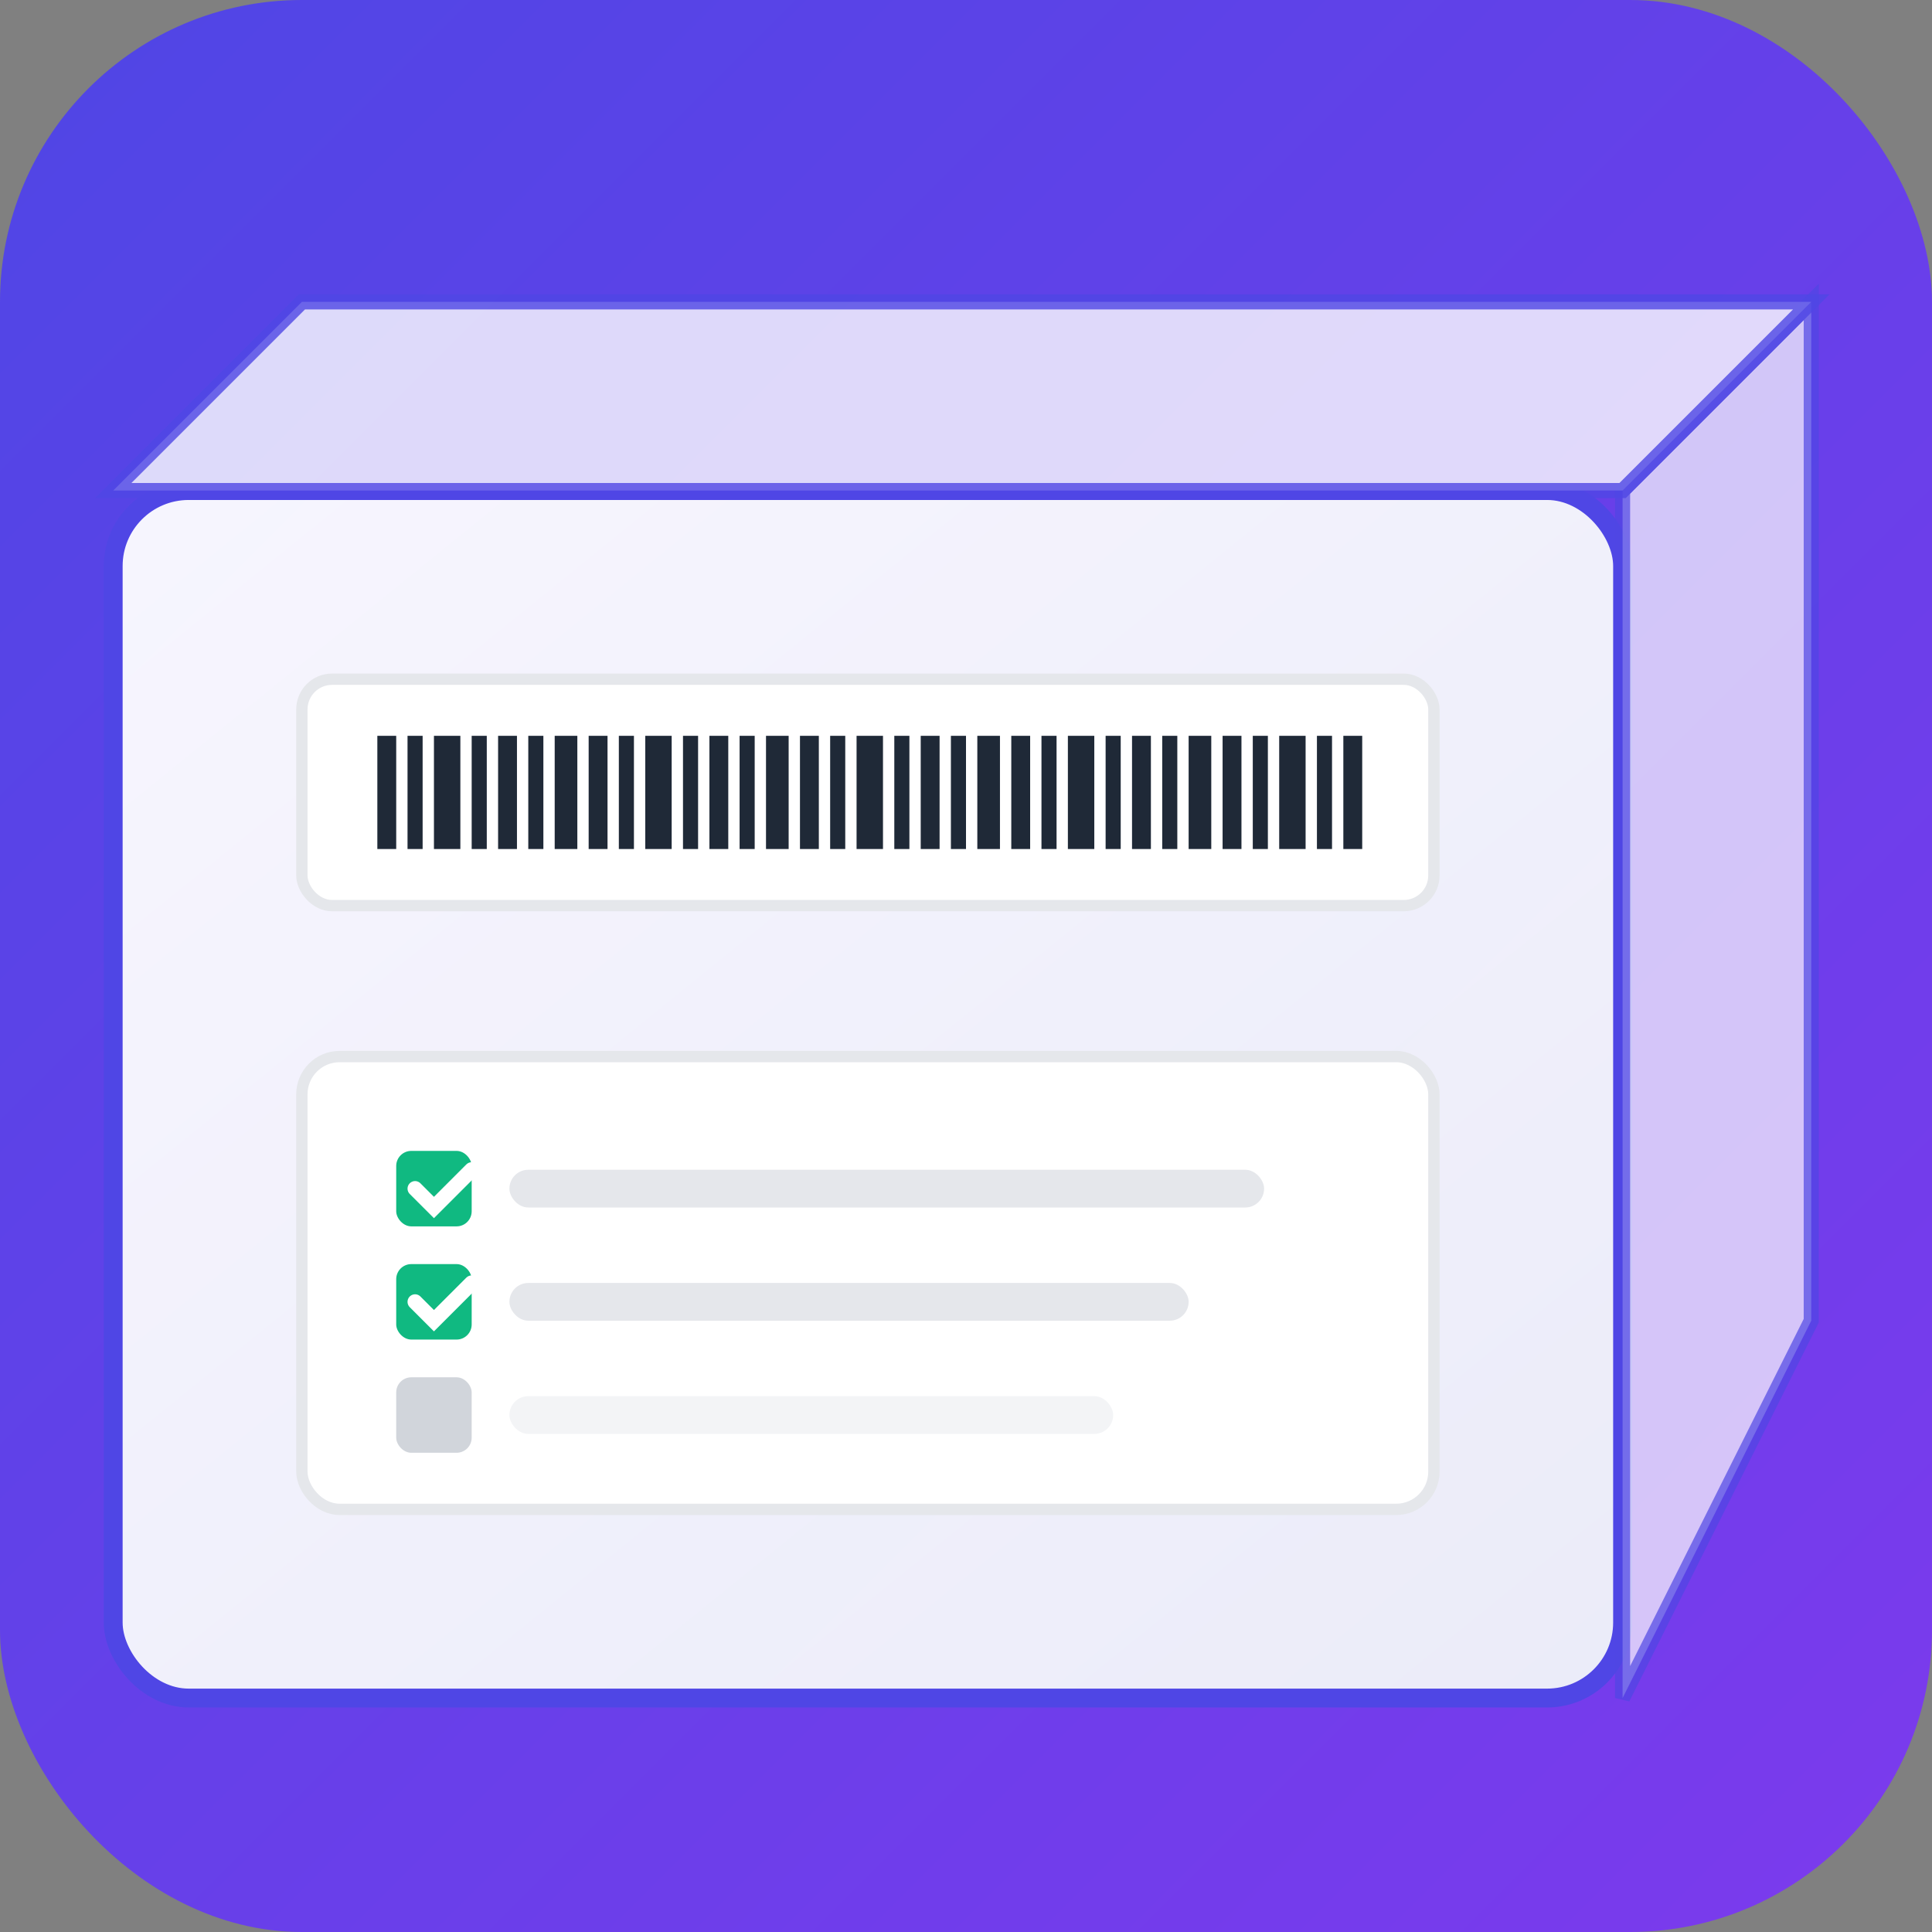 <svg width="512" height="512" viewBox="0 0 512 512" xmlns="http://www.w3.org/2000/svg">
  <rect x="0" y="0" width="512" height="512" fill="#808080" stroke="none"/>
  <!-- 背景グラデーション -->
  <defs>
    <linearGradient id="bg" x1="0%" y1="0%" x2="100%" y2="100%">
      <stop offset="0%" style="stop-color:#4f46e5;stop-opacity:1" />
      <stop offset="100%" style="stop-color:#7c3aed;stop-opacity:1" />
    </linearGradient>
    <linearGradient id="box" x1="0%" y1="0%" x2="100%" y2="100%">
      <stop offset="0%" style="stop-color:#ffffff;stop-opacity:0.95" />
      <stop offset="100%" style="stop-color:#f1f5f9;stop-opacity:0.95" />
    </linearGradient>
  </defs>
  
  <rect width="512" height="512" fill="url(#bg)" rx="80"/>
  
  <!-- 巨大な在庫箱（アイコン全体） -->
  <g transform="translate(30, 80)">
    <!-- 箱の本体（アイコンいっぱい） -->
    <rect x="0" y="50" width="400" height="320" fill="url(#box)" stroke="#4f46e5" stroke-width="5" rx="20"/>
    
    <!-- 箱の3D効果（右側面） -->
    <path d="M 400 50 L 450 0 L 450 270 L 400 370 Z" fill="white" opacity="0.7" stroke="#4f46e5" stroke-width="4"/>
    
    <!-- 箱の3D効果（上面） -->
    <path d="M 0 50 L 50 0 L 450 0 L 400 50 Z" fill="white" opacity="0.8" stroke="#4f46e5" stroke-width="4"/>
    
    <!-- バーコードラベル（箱に貼り付け） -->
    <g transform="translate(50, 100)">
      <rect x="0" y="0" width="300" height="60" fill="white" rx="8" stroke="#e5e7eb" stroke-width="3"/>
      <!-- バーコードライン（太く大きく） -->
      <rect x="20" y="15" width="5" height="30" fill="#1f2937"/>
      <rect x="28" y="15" width="4" height="30" fill="#1f2937"/>
      <rect x="35" y="15" width="7" height="30" fill="#1f2937"/>
      <rect x="45" y="15" width="4" height="30" fill="#1f2937"/>
      <rect x="52" y="15" width="5" height="30" fill="#1f2937"/>
      <rect x="60" y="15" width="4" height="30" fill="#1f2937"/>
      <rect x="67" y="15" width="6" height="30" fill="#1f2937"/>
      <rect x="76" y="15" width="5" height="30" fill="#1f2937"/>
      <rect x="84" y="15" width="4" height="30" fill="#1f2937"/>
      <rect x="91" y="15" width="7" height="30" fill="#1f2937"/>
      <rect x="101" y="15" width="4" height="30" fill="#1f2937"/>
      <rect x="108" y="15" width="5" height="30" fill="#1f2937"/>
      <rect x="116" y="15" width="4" height="30" fill="#1f2937"/>
      <rect x="123" y="15" width="6" height="30" fill="#1f2937"/>
      <rect x="132" y="15" width="5" height="30" fill="#1f2937"/>
      <rect x="140" y="15" width="4" height="30" fill="#1f2937"/>
      <rect x="147" y="15" width="7" height="30" fill="#1f2937"/>
      <rect x="157" y="15" width="4" height="30" fill="#1f2937"/>
      <rect x="164" y="15" width="5" height="30" fill="#1f2937"/>
      <rect x="172" y="15" width="4" height="30" fill="#1f2937"/>
      <rect x="179" y="15" width="6" height="30" fill="#1f2937"/>
      <rect x="188" y="15" width="5" height="30" fill="#1f2937"/>
      <rect x="196" y="15" width="4" height="30" fill="#1f2937"/>
      <rect x="203" y="15" width="7" height="30" fill="#1f2937"/>
      <rect x="213" y="15" width="4" height="30" fill="#1f2937"/>
      <rect x="220" y="15" width="5" height="30" fill="#1f2937"/>
      <rect x="228" y="15" width="4" height="30" fill="#1f2937"/>
      <rect x="235" y="15" width="6" height="30" fill="#1f2937"/>
      <rect x="244" y="15" width="5" height="30" fill="#1f2937"/>
      <rect x="252" y="15" width="4" height="30" fill="#1f2937"/>
      <rect x="259" y="15" width="7" height="30" fill="#1f2937"/>
      <rect x="269" y="15" width="4" height="30" fill="#1f2937"/>
      <rect x="276" y="15" width="5" height="30" fill="#1f2937"/>
    </g>
    
    <!-- 抽象的なチェックリスト（箱に貼り付け） -->
    <g transform="translate(50, 200)">
      <rect x="0" y="0" width="300" height="120" fill="white" rx="10" stroke="#e5e7eb" stroke-width="3"/>
      
      <!-- 抽象的なチェック項目 -->
      <rect x="25" y="25" width="20" height="20" fill="#10b981" rx="4"/>
      <path d="M 30 35 L 35 40 L 45 30" stroke="white" stroke-width="4" fill="none" stroke-linecap="round"/>
      <rect x="55" y="30" width="200" height="10" fill="#e5e7eb" rx="5"/>
      
      <rect x="25" y="55" width="20" height="20" fill="#10b981" rx="4"/>
      <path d="M 30 65 L 35 70 L 45 60" stroke="white" stroke-width="4" fill="none" stroke-linecap="round"/>
      <rect x="55" y="60" width="180" height="10" fill="#e5e7eb" rx="5"/>
      
      <rect x="25" y="85" width="20" height="20" fill="#d1d5db" rx="4"/>
      <rect x="55" y="90" width="160" height="10" fill="#f3f4f6" rx="5"/>
    </g>
  </g>
</svg>